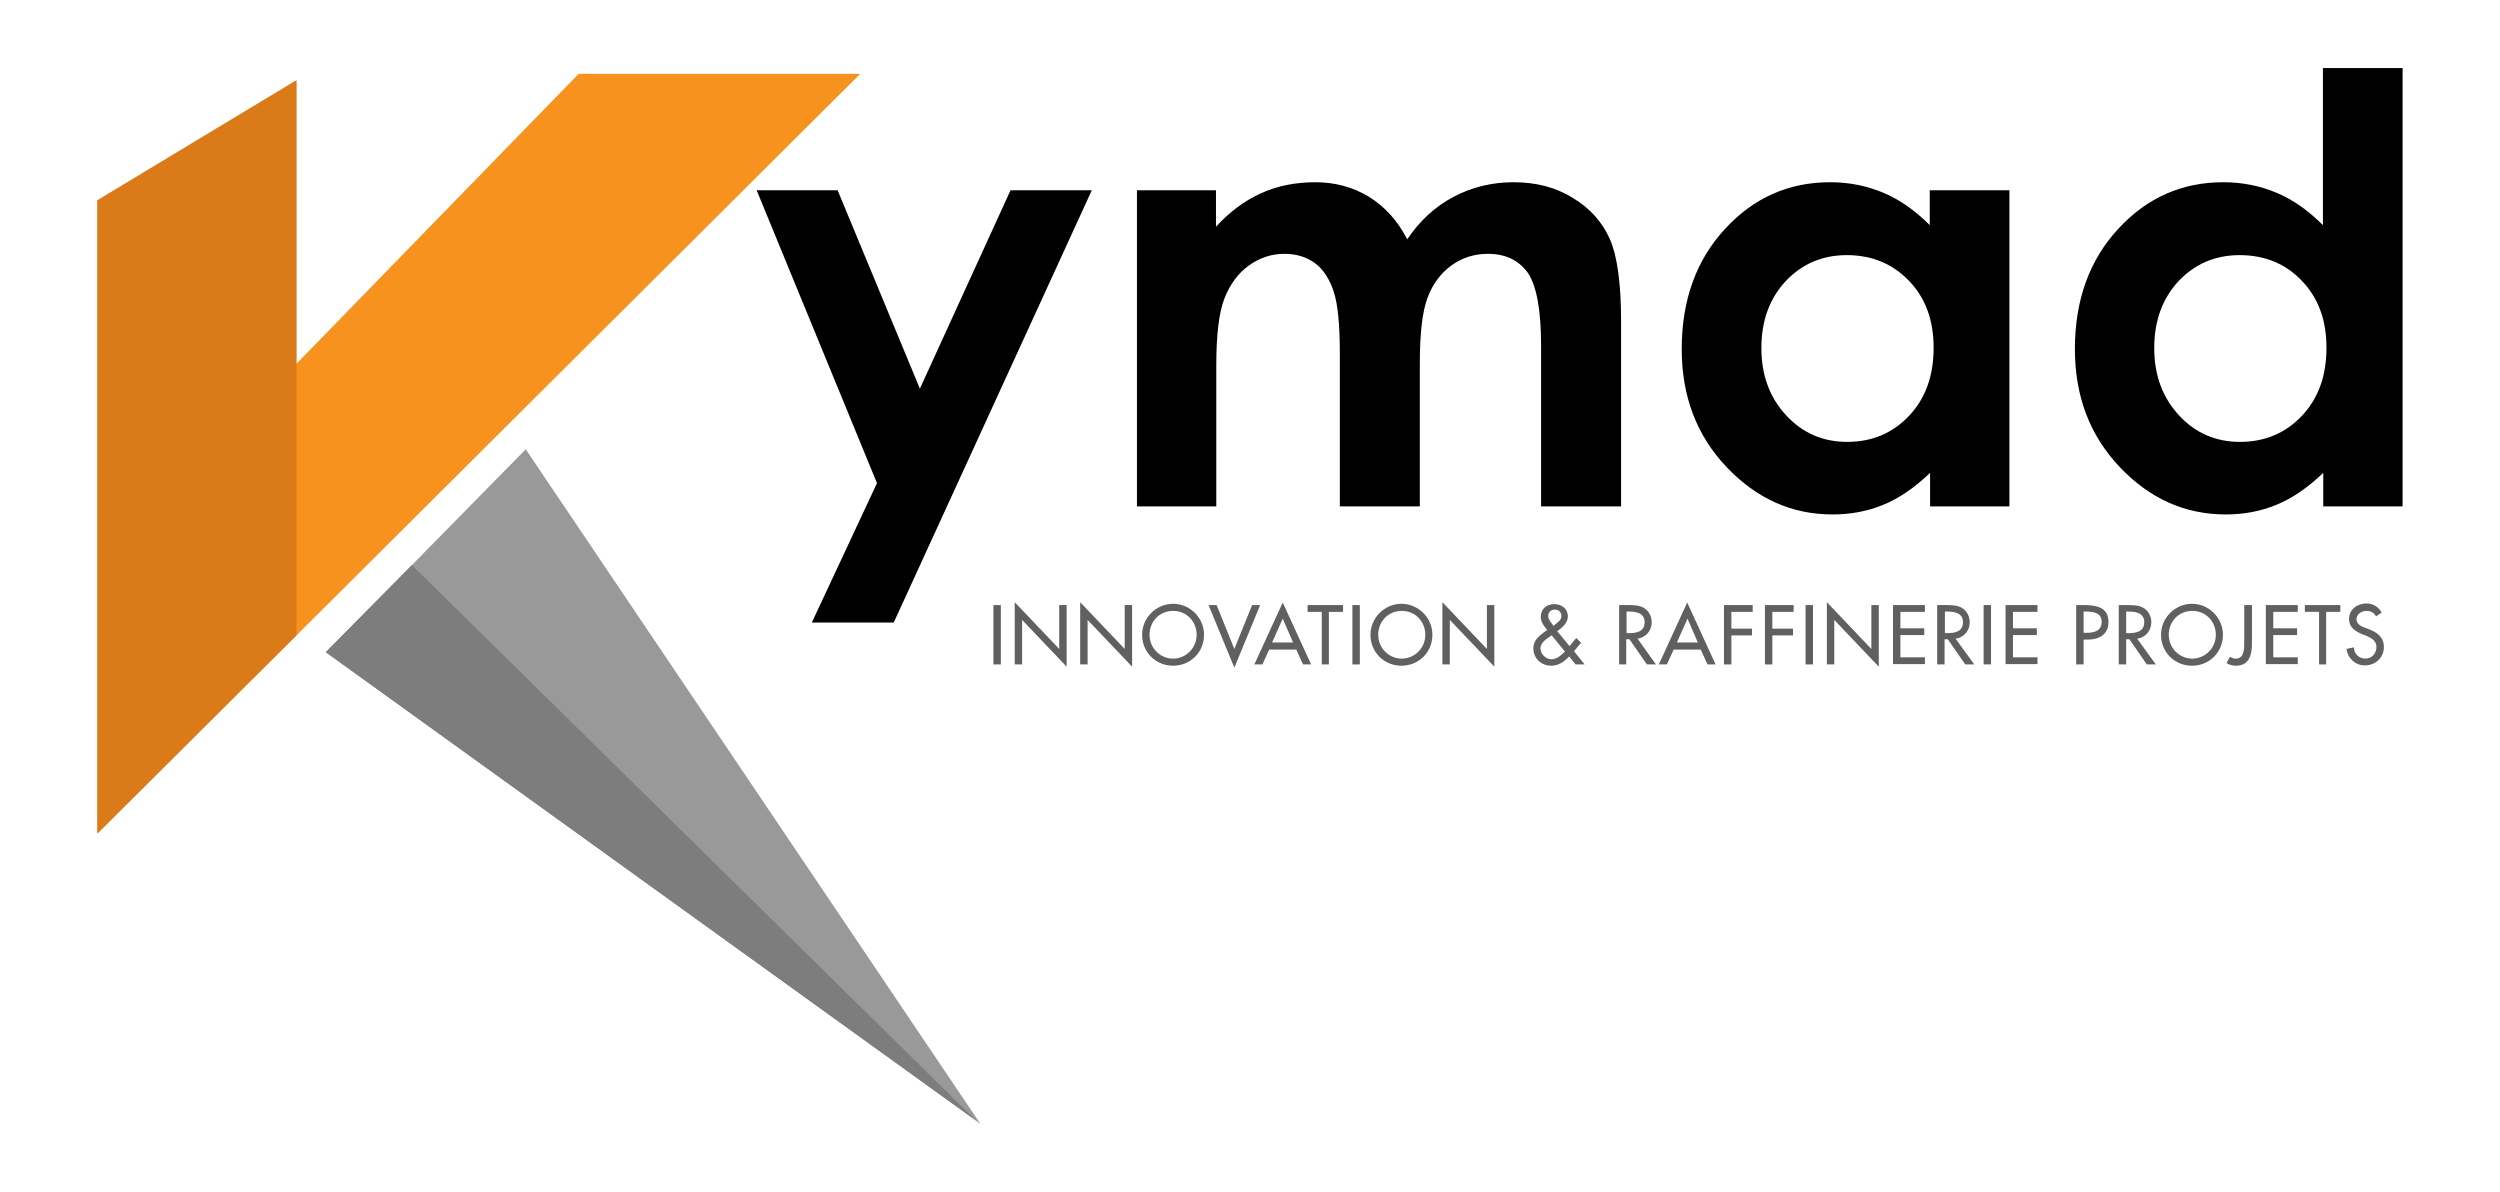 <?xml version="1.0" encoding="UTF-8"?>
<!-- Generator: Adobe Illustrator 28.3.0, SVG Export Plug-In . SVG Version: 6.00 Build 0)  -->
<svg xmlns="http://www.w3.org/2000/svg" xmlns:xlink="http://www.w3.org/1999/xlink" version="1.1" id="Layer_1" x="0px" y="0px" viewBox="0 0 775.1 369.6" style="enable-background:new 0 0 775.1 369.6;" xml:space="preserve">
<style type="text/css">
	.st0{fill:#F7921E;}
	.st1{fill:#999999;}
	.st2{fill:#606060;}
	.st3{fill:#DA7A19;}
	.st4{fill:#7D7D7D;}
</style>
<g>
	<polygon class="st0" points="266.7,22.9 91.9,197 30.2,258.4 30.2,62.1 91.9,24.9 91.9,112.8 179.4,22.9  "></polygon>
	<polygon class="st1" points="304,348.5 302.7,347.5 101,202.2 127.7,175.2 163,139.3  "></polygon>
	<g>
		<path d="M234.6,59h25.1l25.5,61.5L313.3,59h25.2l-61.4,134h-25.4l20.2-43.2L234.6,59z"></path>
		<path d="M352.3,59H377v11.3c4.2-4.6,8.9-8.1,14-10.4c5.1-2.3,10.7-3.4,16.8-3.4c6.1,0,11.7,1.5,16.6,4.5c4.9,3,8.9,7.4,11.9,13.2    c3.9-5.8,8.7-10.2,14.4-13.2c5.7-3,11.9-4.5,18.6-4.5c7,0,13.1,1.6,18.4,4.9c5.3,3.2,9.1,7.5,11.4,12.7c2.3,5.2,3.5,13.7,3.5,25.5    V157h-24.8v-49.8c0-11.1-1.4-18.6-4.1-22.6c-2.8-3.9-6.9-5.9-12.4-5.9c-4.2,0-8,1.2-11.3,3.6c-3.3,2.4-5.8,5.7-7.4,10    c-1.6,4.2-2.4,11-2.4,20.4V157h-24.8v-47.5c0-8.8-0.6-15.1-1.9-19.1c-1.3-3.9-3.2-6.9-5.8-8.8c-2.6-1.9-5.7-2.9-9.4-2.9    c-4.1,0-7.8,1.2-11.2,3.7c-3.3,2.4-5.8,5.8-7.5,10.2c-1.7,4.4-2.5,11.3-2.5,20.7V157h-24.6V59z"></path>
		<path d="M598.4,59H623V157h-24.6v-10.4c-4.8,4.6-9.6,7.9-14.5,9.9c-4.8,2-10.1,3-15.7,3c-12.7,0-23.6-4.9-32.9-14.7    s-13.9-22-13.9-36.6c0-15.1,4.5-27.6,13.4-37.2c8.9-9.7,19.8-14.5,32.6-14.5c5.9,0,11.4,1.1,16.6,3.3c5.2,2.2,9.9,5.6,14.3,10V59z     M572.6,79.1c-7.6,0-13.9,2.7-19,8.1c-5,5.4-7.5,12.3-7.5,20.7c0,8.5,2.6,15.4,7.7,20.9c5.1,5.5,11.4,8.2,18.9,8.2    c7.7,0,14.1-2.7,19.2-8.1c5.1-5.4,7.6-12.4,7.6-21.1c0-8.5-2.5-15.4-7.6-20.7C586.8,81.8,580.4,79.1,572.6,79.1z"></path>
		<path d="M720.3,21.1h24.6V157h-24.6v-10.4c-4.8,4.6-9.6,7.9-14.5,9.9c-4.8,2-10.1,3-15.7,3c-12.7,0-23.6-4.9-32.9-14.7    s-13.9-22-13.9-36.6c0-15.1,4.5-27.6,13.4-37.2c8.9-9.7,19.8-14.5,32.6-14.5c5.9,0,11.4,1.1,16.6,3.3c5.2,2.2,9.9,5.6,14.3,10    V21.1z M694.4,79.1c-7.6,0-13.9,2.7-19,8.1c-5,5.4-7.5,12.3-7.5,20.7c0,8.5,2.6,15.4,7.7,20.9c5.1,5.5,11.4,8.2,18.9,8.2    c7.7,0,14.1-2.7,19.2-8.1c5.1-5.4,7.6-12.4,7.6-21.1c0-8.5-2.5-15.4-7.6-20.7C708.7,81.8,702.2,79.1,694.4,79.1z"></path>
	</g>
	<g>
		<path class="st2" d="M310.3,206H308v-18.4h2.3V206z"></path>
		<path class="st2" d="M314.6,186.7l13.8,14.5v-13.6h2.3v19.1l-13.8-14.5V206h-2.3V186.7z"></path>
		<path class="st2" d="M334.9,186.7l13.8,14.5v-13.6h2.3v19.1l-13.8-14.5V206h-2.3V186.7z"></path>
		<path class="st2" d="M373.3,196.8c0,5.5-4.3,9.6-9.6,9.6c-5.3,0-9.6-4.1-9.6-9.6c0-5.3,4.4-9.6,9.6-9.6    C368.9,187.2,373.3,191.5,373.3,196.8z M371,196.8c0-4-3-7.4-7.3-7.4c-4.3,0-7.3,3.4-7.3,7.4c0,4.2,3.4,7.4,7.3,7.4    C367.6,204.2,371,201,371,196.8z"></path>
		<path class="st2" d="M382.7,201.2l5.5-13.6h2.5l-8,19.4l-8-19.4h2.5L382.7,201.2z"></path>
		<path class="st2" d="M393.5,201.4l-2.1,4.6h-2.5l8.8-19.2l8.8,19.2H404l-2.1-4.6H393.5z M397.7,191.8l-3.3,7.4h6.5L397.7,191.8z"></path>
		<path class="st2" d="M412.1,206h-2.3v-16.3h-4.4v-2.1h11v2.1h-4.4V206z"></path>
		<path class="st2" d="M421.6,206h-2.3v-18.4h2.3V206z"></path>
		<path class="st2" d="M444.1,196.8c0,5.5-4.3,9.6-9.6,9.6c-5.3,0-9.6-4.1-9.6-9.6c0-5.3,4.4-9.6,9.6-9.6S444.1,191.5,444.1,196.8z     M441.9,196.8c0-4-3-7.4-7.3-7.4c-4.3,0-7.3,3.4-7.3,7.4c0,4.2,3.4,7.4,7.3,7.4C438.5,204.2,441.9,201,441.9,196.8z"></path>
		<path class="st2" d="M447.2,186.7l13.8,14.5v-13.6h2.3v19.1l-13.8-14.5V206h-2.3V186.7z"></path>
		<path class="st2" d="M486.5,203.5c-1.4,1.6-3.3,2.9-5.5,2.9c-3.1,0-5.6-2.2-5.6-5.4c0-2.3,1.5-3.6,3.2-4.9l1.1-0.8    c-1-1.1-2-2.5-2-4c0-2.5,1.8-4,4.2-4c2.2,0,4.2,1.4,4.2,3.8c0,2.1-1.8,3.5-3.3,4.6l3.8,4.6l2.1-2.5l1.5,1.5l-2.2,2.6l3.3,4.1h-2.8    L486.5,203.5z M480.9,197.1c-1.3,0.9-3.3,2.1-3.3,3.9s1.7,3.4,3.4,3.4c1.7,0,3.1-1.3,4.2-2.4l-4.1-5L480.9,197.1z M481.9,193.8    c0.9-0.7,2.2-1.5,2.2-2.8c0-1.3-0.9-2-2.1-2c-1.1,0-2,0.8-2,2c0,0.9,0.6,1.6,1.1,2.3l0.6,0.8L481.9,193.8z"></path>
		<path class="st2" d="M513.4,206h-2.8l-5.4-7.8h-1v7.8H502v-18.4h2.8c1.6,0,3.4,0,4.9,0.9c1.5,0.9,2.4,2.6,2.4,4.4    c0,2.6-1.8,4.8-4.4,5.1L513.4,206z M504.3,196.3h0.7c2.3,0,4.9-0.4,4.9-3.4c0-2.9-2.7-3.3-5-3.3h-0.6V196.3z"></path>
		<path class="st2" d="M518.9,201.4l-2.1,4.6h-2.5l8.8-19.2l8.8,19.2h-2.5l-2.1-4.6H518.9z M523.2,191.8l-3.3,7.4h6.5L523.2,191.8z"></path>
		<path class="st2" d="M536.8,189.7v5.2h6.4v2.1h-6.4v9h-2.3v-18.4h8.9v2.1H536.8z"></path>
		<path class="st2" d="M549.5,189.7v5.2h6.4v2.1h-6.4v9h-2.3v-18.4h8.9v2.1H549.5z"></path>
		<path class="st2" d="M562.1,206h-2.3v-18.4h2.3V206z"></path>
		<path class="st2" d="M566.4,186.7l13.8,14.5v-13.6h2.3v19.1l-13.8-14.5V206h-2.3V186.7z"></path>
		<path class="st2" d="M586.9,187.6h9.9v2.1h-7.6v5.1h7.4v2.1h-7.4v6.9h7.6v2.1h-9.9V187.6z"></path>
		<path class="st2" d="M612.1,206h-2.8l-5.4-7.8h-1v7.8h-2.3v-18.4h2.8c1.6,0,3.4,0,4.9,0.9c1.5,0.9,2.4,2.6,2.4,4.4    c0,2.6-1.8,4.8-4.4,5.1L612.1,206z M603,196.3h0.7c2.3,0,4.9-0.4,4.9-3.4c0-2.9-2.7-3.3-5-3.3H603V196.3z"></path>
		<path class="st2" d="M617.3,206H615v-18.4h2.3V206z"></path>
		<path class="st2" d="M621.8,187.6h9.9v2.1h-7.6v5.1h7.4v2.1h-7.4v6.9h7.6v2.1h-9.9V187.6z"></path>
		<path class="st2" d="M646,206h-2.3v-18.4h2.6c5.7,0,7.4,2,7.4,5.3c0,3.9-3,5.4-6.4,5.4H646V206z M646,196.2h0.7    c2.3,0,4.9-0.4,4.9-3.4c0-2.9-2.7-3.2-5-3.2H646V196.2z"></path>
		<path class="st2" d="M668.4,206h-2.8l-5.4-7.8h-1v7.8h-2.3v-18.4h2.8c1.6,0,3.4,0,4.9,0.9c1.5,0.9,2.4,2.6,2.4,4.4    c0,2.6-1.8,4.8-4.4,5.1L668.4,206z M659.2,196.3h0.7c2.3,0,4.9-0.4,4.9-3.4c0-2.9-2.7-3.3-5-3.3h-0.6V196.3z"></path>
		<path class="st2" d="M689.2,196.8c0,5.5-4.3,9.6-9.6,9.6c-5.3,0-9.6-4.1-9.6-9.6c0-5.3,4.4-9.6,9.6-9.6S689.2,191.5,689.2,196.8z     M687,196.8c0-4-3-7.4-7.3-7.4c-4.3,0-7.3,3.4-7.3,7.4c0,4.2,3.4,7.4,7.3,7.4C683.6,204.2,687,201,687,196.8z"></path>
		<path class="st2" d="M698.2,187.6v11.7c0,3.5-0.7,7.1-5,7.1c-1.1,0-2-0.3-2.9-0.8l1.1-2c0.5,0.4,1.2,0.6,1.8,0.6    c2.6,0,2.6-3.1,2.6-4.9v-11.7H698.2z"></path>
		<path class="st2" d="M702.5,187.6h9.9v2.1h-7.6v5.1h7.4v2.1h-7.4v6.9h7.6v2.1h-9.9V187.6z"></path>
		<path class="st2" d="M721.3,206H719v-16.3h-4.4v-2.1h11v2.1h-4.4V206z"></path>
		<path class="st2" d="M736.7,191.1c-0.7-1.1-1.6-1.7-3-1.7c-1.5,0-3.1,1-3.1,2.6c0,1.4,1.4,2.2,2.6,2.6l1.3,0.5    c2.6,1,4.6,2.5,4.6,5.5c0,3.3-2.6,5.7-5.9,5.7c-3,0-5.3-2.2-5.7-5.1l2.3-0.5c0,2,1.6,3.5,3.6,3.5c2,0,3.4-1.7,3.4-3.6    c0-2-1.6-2.8-3.2-3.5l-1.3-0.5c-2.1-0.9-4-2.1-4-4.7c0-3,2.6-4.8,5.4-4.8c2,0,3.7,1,4.7,2.8L736.7,191.1z"></path>
	</g>
	<polygon class="st3" points="91.9,24.9 91.9,197 30.2,258.4 30.2,62.1  "></polygon>
	<polygon class="st4" points="302.7,347.5 101,202.2 127.7,175.2  "></polygon>
</g>
</svg>
